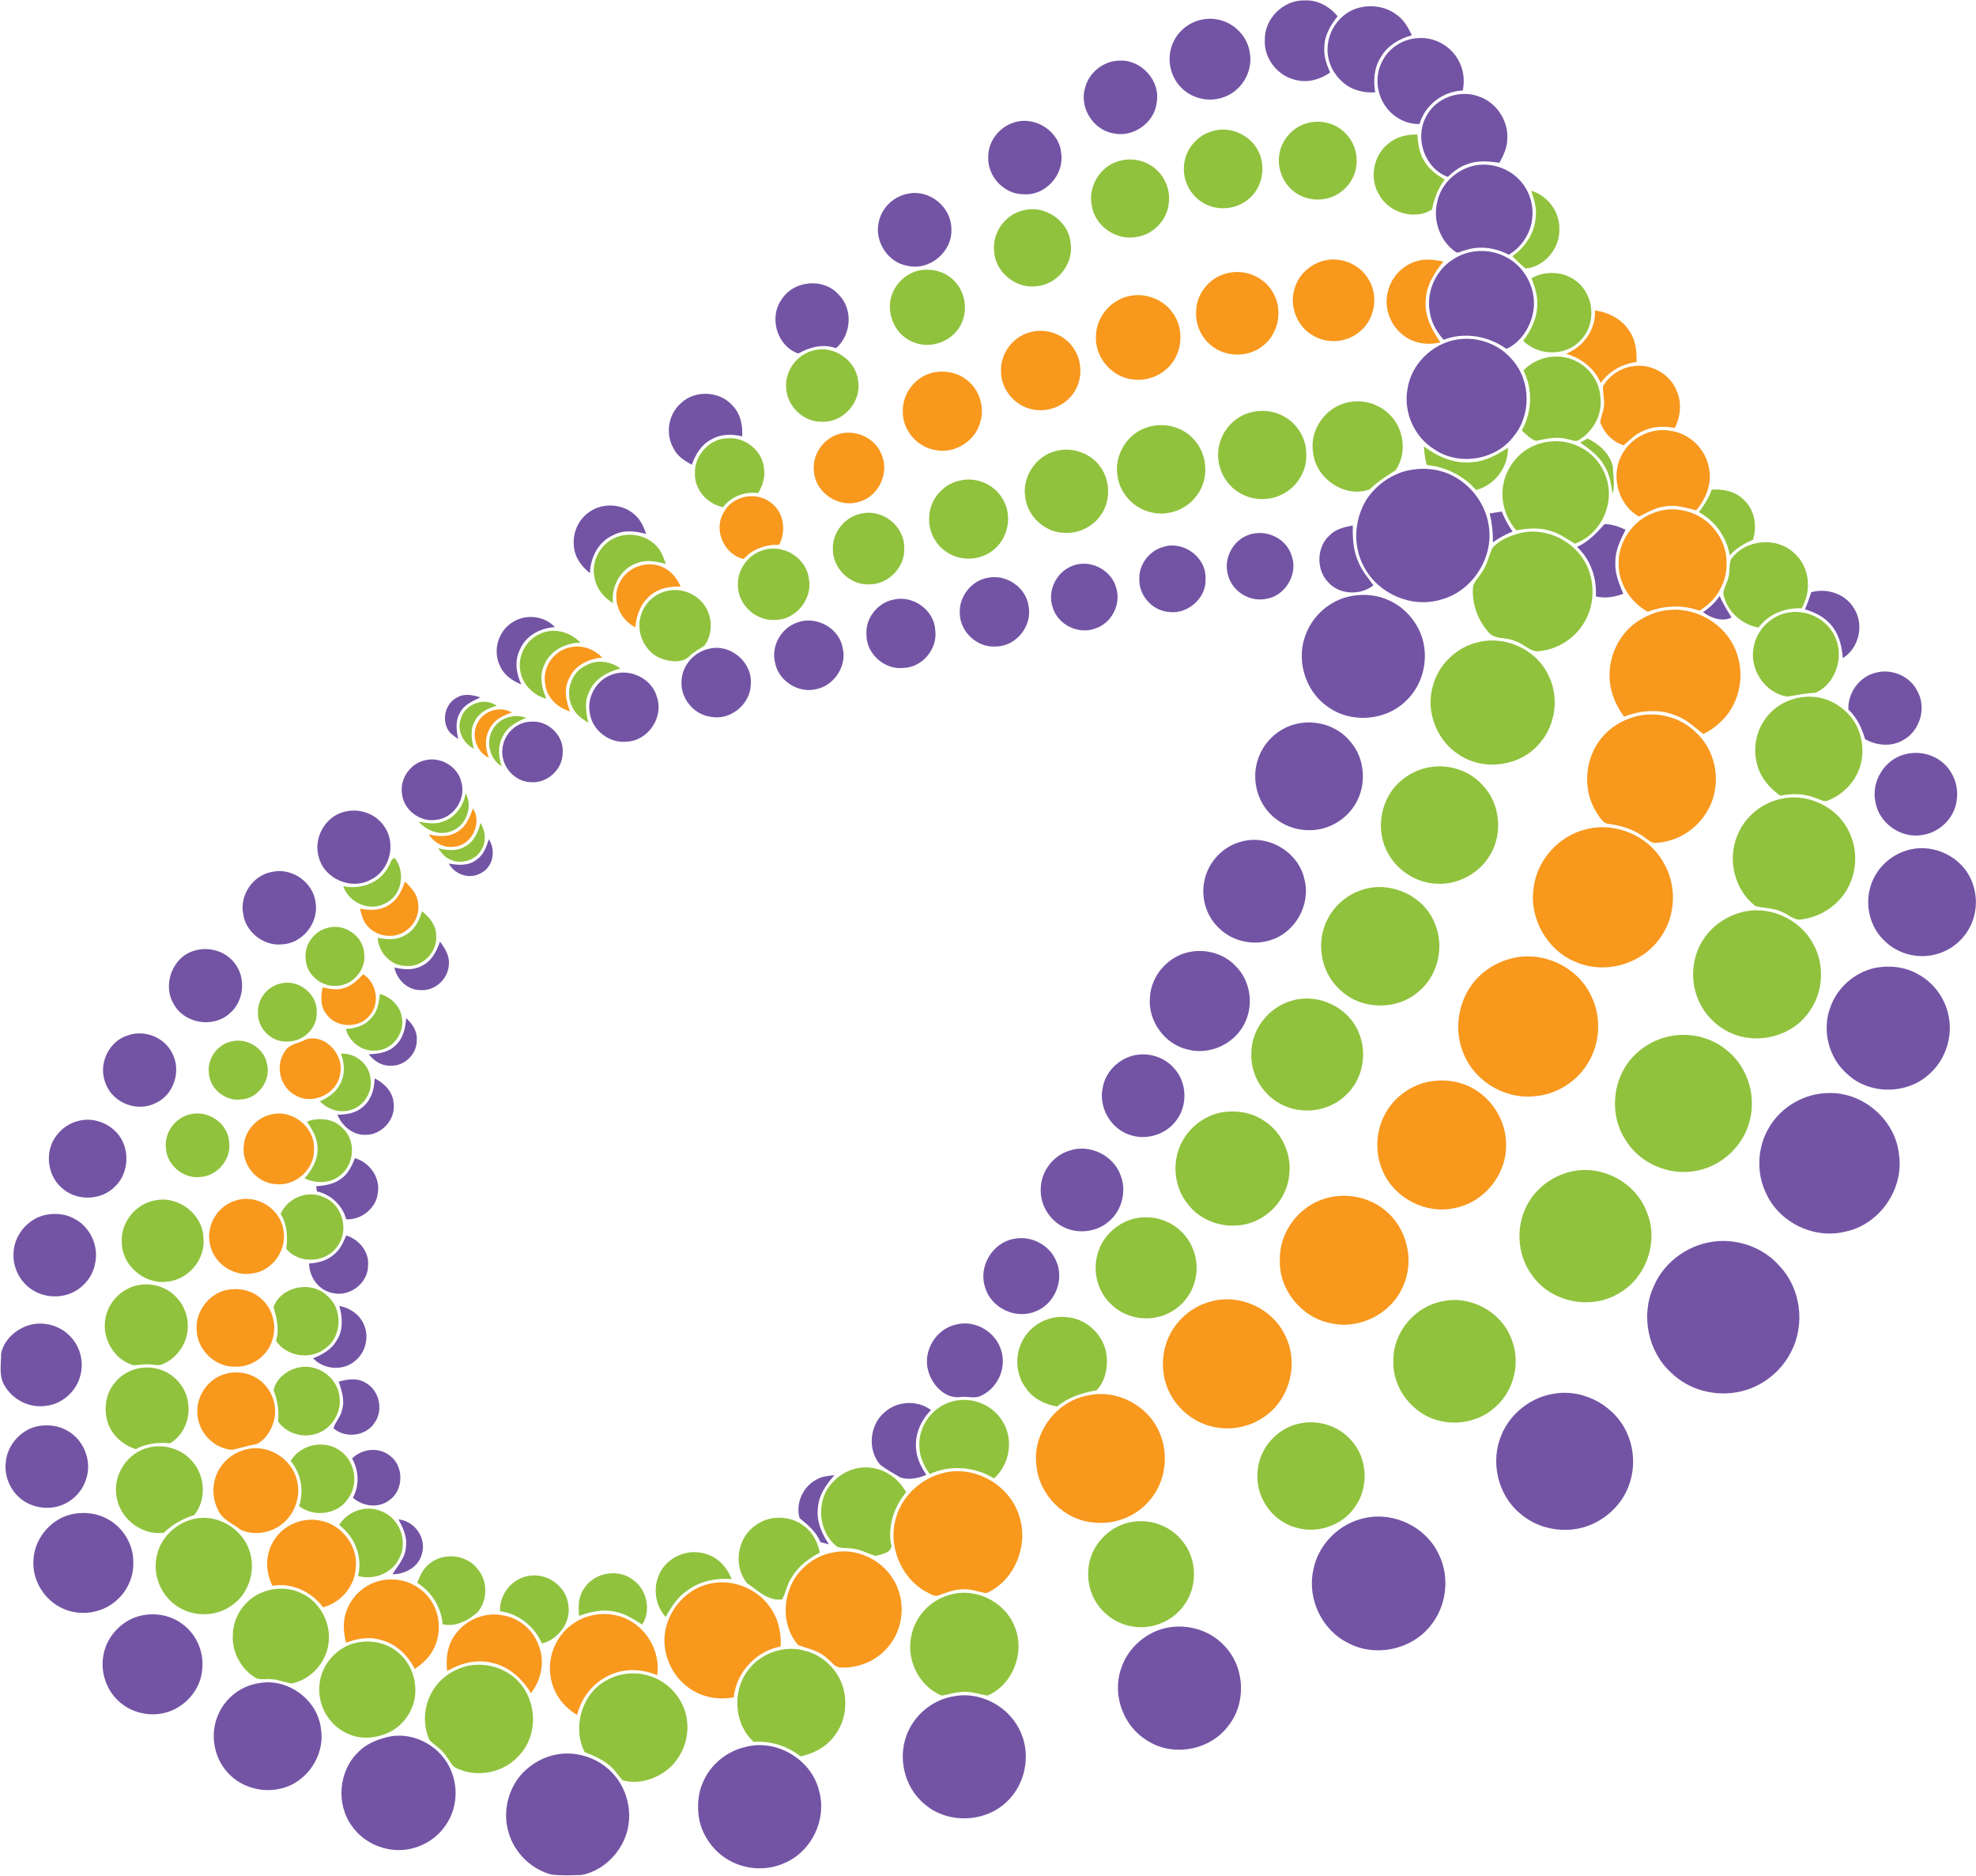<svg version="1.2" xmlns="http://www.w3.org/2000/svg" viewBox="0 0 1457 1383" width="1457" height="1383">
	<title>reneo-update-inline-rgb-registered-otl-grey-tp-svg</title>
	<style>
		.s0 { fill: #7354a4 } 
		.s1 { fill: #90c23d } 
		.s2 { fill: #f8981d } 
	</style>
	<g id="#7354a4ff">
		<path id="Layer" class="s0" d="m932.6 29.5c-0.4-15.6 13.7-29.7 29.4-29.2 9.5-0.5 18.4 4.5 24.3 11.7-5.1 6.4-9.6 13.9-9.8 22.3-0.6 6.7 1.6 13.2 4.3 19.1-7.2 5.2-16.4 7.8-25.2 5.6-13.3-2.8-23.7-15.7-23-29.5z"/>
		<path id="Layer" class="s0" d="m1001.3 5.9c9.5-2.7 20.5-1.2 28.4 4.9 5.4 3.7 8.6 9.4 11.3 15.2-9.1 2.5-17.8 7.5-22.7 15.9-5.1 7.7-5.8 17.3-4.3 26.2-8.7 0.5-17.7-1.7-24.2-7.8-7.7-6.7-12.1-17.2-10.7-27.5 1.3-12.3 10.3-23.5 22.2-26.9z"/>
		<path id="Layer" class="s0" d="m886.5 14.4c9.2-1.9 19.3 1 26.1 7.6 8.1 7.3 11.3 19.4 8.2 29.8-2.7 9.8-10.8 17.9-20.6 20.5-10.4 3-22.3-0.2-29.7-8.2-7.4-7.7-10-19.5-6.7-29.6 3.1-10.2 12.2-18.2 22.7-20.1z"/>
		<path id="Layer" class="s0" d="m1019.6 44.4c5-9.5 15.3-15.8 26-16.3 11.9-1 24 5.7 29.7 16.2 3.9 6.8 4.8 14.8 3.3 22.4-14.5 0.6-27.9 10.6-31.9 24.7-9.4 0.3-18.4-4.4-24.1-11.7-7.8-9.8-9.3-24.4-3-35.3z"/>
		<path id="Layer" class="s0" d="m825.1 44.7c16.2-1.1 30.7 14.7 27.8 30.8-1.5 15.1-17.8 26.4-32.5 22.7-14.6-2.8-24.5-18.9-20.4-33.2 2.7-11.3 13.4-20 25.1-20.3z"/>
		<path id="Layer" class="s0" d="m1051.5 86c6.8-13.5 24.1-20.1 38.3-15.1 13.2 4.1 22.5 17.8 21.6 31.6-0.1 6.3-2.8 12.1-5.8 17.5-7.8-1.1-16.1-1.9-23.6 1-5.6 1.8-10.3 5.5-14.5 9.4-17.1-6.4-24.6-28.5-16-44.4z"/>
		<path id="Layer" class="s0" d="m747.4 90.4c15.6-5.4 34.1 6.4 35.1 23 2.2 15.7-12 31.1-27.8 29.8-14.6 0.1-27-13.6-26-28.1 0.1-11.1 8.1-21.4 18.7-24.7z"/>
		<path id="Layer" class="s0" d="m1082.5 123.4c13.1-4.9 29-0.7 38.3 9.7 6.8 7.4 10.1 17.7 9 27.7-1 11.1-7.8 21.3-17.3 27-10.2-5.4-22.5-7-33.4-2.9-1.9 0.2-4.1 2.2-5.8 0.8-11.7-8-17.1-23.8-13.4-37.4 2.5-11.5 11.6-20.9 22.6-24.9z"/>
		<path id="Layer" class="s0" d="m670 142.7c15.7-3.1 31.6 10.2 31.5 26.2 0.9 16.5-15.9 30.8-32 27.1-15.1-2.2-25.4-18.8-21.3-33.4 2.5-10.2 11.5-18.3 21.8-19.9z"/>
		<path id="Layer" class="s0" d="m1071.3 191.3c11.1-7.5 26.2-8.3 38.2-2.3 15.3 7.2 24.4 25.4 20.8 42-2.3 10.9-9.2 21.5-19.5 26.2-13.4-9.5-30.9-12.7-46.4-6.7-5.2-6.1-9.4-13.3-10.3-21.4-2.3-14.5 4.7-30 17.2-37.8z"/>
		<path id="Layer" class="s0" d="m576.1 221.1c8.6-14.3 30.8-16.6 42-4.2 11.1 10.7 9.8 30-1.7 39.8-9.5-3.5-19.3-0.8-27.8 3.9-15.5-5.3-21.8-26.2-12.5-39.5z"/>
		<path id="Layer" class="s0" d="m1073.3 250.5c15-2.9 31.3 2.6 41.3 14.2 14.4 15.6 14.8 41.6 0.9 57.7-13.4 17.1-40.2 21.1-58 8.8-14.5-9-22.6-26.9-19.8-43.7 2.4-18.3 17.6-33.7 35.6-37z"/>
		<path id="Layer" class="s0" d="m502.1 297.2c10.2-9.8 28.2-9 37.7 1.4 6.1 6 8 14.8 7.4 23.1-7.6-1.9-16-1.8-22.9 2.4-7.3 3.7-11.5 11.1-14.2 18.5-5.3-2.9-10.7-6.3-13.4-11.9-6.3-10.7-4-25.4 5.4-33.5z"/>
		<path id="Layer" class="s0" d="m1038.2 346.8c10.2-2.2 21.2-1.5 30.8 2.9 16 7.2 27.6 23.2 29.1 40.7 2.2 22.7-13.4 45.7-35.5 51.6-21.6 6.6-46.5-4.2-56.9-24.2-8.4-15.3-7.2-34.8 1.9-49.6 7.1-10.6 18.1-18.6 30.6-21.4z"/>
		<path id="Layer" class="s0" d="m434.9 377.2c9.6-6.7 23.7-5.9 32.6 1.8 4.6 3.7 7.1 9.2 9 14.6-8-2.1-16.7-3.2-24.3 0.9-10.9 4.7-16.9 16.5-17.2 28-6.6-5.1-11.8-12.5-11.9-21-0.8-9.4 3.8-19.1 11.8-24.3z"/>
		<path id="Layer" class="s0" d="m1098.4 378.5q4.4-0.7 8.9-1.4c2.1 5.2 4.8 10.2 8 14.8-5.1 2-10 4.7-14.5 7.9 0.1-7.2-0.7-14.3-2.4-21.3z"/>
		<path id="Layer" class="s0" d="m1162.8 403.2c8.3-3.7 14.4-10.2 20.3-16.8 5.5-0.1 10.6 1.9 15.5 4.1-3.7 7.4-7.6 15.1-7.5 23.6-0.6 8.3 2.7 16.1 5.8 23.6-6.4 2.5-13.4 3.6-20.2 2 0.8-13.4-3.8-27.3-13.9-36.5z"/>
		<path id="Layer" class="s0" d="m980.4 394.6c4.5-4.6 10.9-6.1 17.1-7.2-0.2 9 0.2 18.3 4 26.6 2.5 6.6 7.2 11.8 11.2 17.5-9.4 7.5-24.7 7.1-33-1.9-9.4-9.2-9.1-26.2 0.7-35z"/>
		<path id="Layer" class="s0" d="m921.3 394.1c12.3-4.1 27.1 2.7 31 15.3 5.2 13.6-4.6 30.1-18.9 32.1-11.9 2.4-24.6-5.4-27.8-17.1-3.9-12.2 3.4-26.5 15.7-30.3z"/>
		<path id="Layer" class="s0" d="m857.7 403.2c14.9-4.9 32 7.8 31.2 23.5 0.8 14.6-13.9 26.9-28.1 24.3-11.7-1.4-21.2-12.4-20.7-24.2-0.4-10.7 7.3-20.8 17.6-23.6z"/>
		<path id="Layer" class="s0" d="m792 416.7c12.5-4.2 27.4 3.6 30.9 16.3 4.1 12.2-3.2 26.6-15.5 30.4-12.2 4.5-27.1-2.7-31-15.1-4.8-12.5 2.8-27.7 15.6-31.6z"/>
		<path id="Layer" class="s0" d="m728.5 425.9c13.7-2.8 28.4 7.4 30 21.4 2.6 14.5-9.5 29.3-24.3 29.3-13.6 1-26.3-10.7-26.5-24.4-0.8-12.3 8.6-24.3 20.8-26.3z"/>
		<path id="Layer" class="s0" d="m1335.5 436.6c11.7-3.3 25.4 1.2 31.6 12 7.6 11.9 3.7 29.1-8.3 36.6-0.7-9.5-3.2-19.2-10.1-26-4.8-5.1-11.3-8-17.8-10q2.6-6.2 4.6-12.6z"/>
		<path id="Layer" class="s0" d="m992.5 440.3c9.5-2.6 19.9-2.4 29.1 1.2 13.1 4.9 23.4 16.3 27.3 29.6 4.5 15.7 0.1 33.8-11.8 45.2-15.1 15.3-41.3 17.3-58.5 4.4-16.8-11.8-23.4-35.5-15.3-54.2 5.1-12.6 16.2-22.5 29.2-26.2z"/>
		<path id="Layer" class="s0" d="m1268 439.3c2.3 5.6 5.6 10.7 8.7 15.9-6.6 3.5-15.3 0.4-21-3.9 4.8-3.2 9.1-7.2 12.3-12z"/>
		<path id="Layer" class="s0" d="m659 442c14.2-3.4 29.9 7.8 30.6 22.5 1.9 13.8-9.5 27.5-23.4 27.9-13.9 1.6-27.5-10.4-27.3-24.5-1-12.1 8.3-23.7 20.1-25.9z"/>
		<path id="Layer" class="s0" d="m377.5 459c9.6-6.6 23.6-5.3 31.7 3.3-10.8 0.6-21.7 6.4-25.9 16.7-4.1 8.2-2.6 17.6 1.1 25.6-6.3-2.6-12.5-6.6-15.4-13-5.9-11-2.1-25.9 8.5-32.6z"/>
		<path id="Layer" class="s0" d="m587.6 459c13.8-5.4 31 3.7 33.7 18.4 3.5 13.6-6.4 28.4-20.1 30.8-13 2.8-27.2-6.4-29.7-19.6-3.1-12.1 4.3-25.5 16.1-29.6z"/>
		<path id="Layer" class="s0" d="m523.1 478.2c15.6-3.8 31.9 10.2 30.5 26.2-0.2 14.9-15.2 27-29.7 24-12.3-1.7-21.9-13.3-21.4-25.6 0-11.8 9.2-22.4 20.6-24.6z"/>
		<path id="Layer" class="s0" d="m1382.4 496.1c11.9-3.6 25.9 2.1 31.4 13.4 6.9 12.3 1.9 29.4-10.5 36.1-8.7 5.1-19.6 4.1-28.1-0.7-2.3-8.1-6-16-12.3-21.8-0.5-12.1 7.8-23.9 19.5-27z"/>
		<path id="Layer" class="s0" d="m451.8 497.1c13-4.5 29 3.2 32.6 16.8 5.1 14.6-6.3 32-21.9 32.8-13.1 1.7-26.2-8.5-27.7-21.6-2.1-11.8 5.5-24.4 17-28z"/>
		<path id="Layer" class="s0" d="m337.4 514c5.2-3 11.4-1.6 16.8 0.1-5.5 2.8-12 5.2-14.9 11.2-3.8 5.9-2.7 13.1-1.5 19.5-3-2.2-6.4-4.2-8-7.8-4-8.1-0.8-19.1 7.6-23z"/>
		<path id="Layer" class="s0" d="m391.8 532c12.4-1 24.1 10.4 23.1 22.9 0.1 12.4-11.7 23-24 21.7-12.3-0.6-22.1-12.8-20.4-24.9 1-10.7 10.5-19.7 21.3-19.7z"/>
		<path id="Layer" class="s0" d="m956.2 533.6c13.8-3.2 29.3 1.3 38.6 12.1 12.7 13.5 13.5 36 2.2 50.6-7.4 9.8-19.6 16-31.9 15.7-11.2 0.1-22.2-4.9-29.6-13.2-9-10-12.2-24.7-8.4-37.6 3.8-13.6 15.3-24.6 29.1-27.6z"/>
		<path id="Layer" class="s0" d="m1405.3 555.9c8.9-2.2 18.8-0.2 26.1 5.4 8.5 6.5 13 17.8 11.4 28.4-1.4 13.2-12.7 24.2-25.7 25.9-15.4 2.6-31.5-8.6-34.2-24.1-3.5-15.5 6.9-32.1 22.4-35.6z"/>
		<path id="Layer" class="s0" d="m312.8 560.6c11.7-3.3 25.1 4.4 27.5 16.5 3.3 12.3-6 26-18.8 27.3-11.7 1.9-24-7.3-25.1-19.3-1.7-10.7 5.8-21.9 16.4-24.5z"/>
		<path id="Layer" class="s0" d="m254.1 598.4c10.8-2.8 23 1.4 29.2 10.8 9.2 12.8 4.1 32.9-10.3 39.5-14.1 7.6-33.6-0.8-37.8-16.3-4.6-14.1 4.4-30.6 18.9-34z"/>
		<path id="Layer" class="s0" d="m360.4 618.7c5.4 8.1 3.3 20.4-5.7 24.9-8.2 4.9-19.3 1.3-23.8-7 6.9 1.3 14.7 1.8 20.4-2.8 5.2-3.4 7.4-9.5 9.1-15.1z"/>
		<path id="Layer" class="s0" d="m915.1 620.5c19.8-5.8 42.4 7.5 46.7 27.7 4.9 18.5-6.7 39.4-25.1 44.9-13.3 4.3-28.8 0.6-38.5-9.5-8.9-8.7-12.7-21.9-10.2-34 2.6-13.8 13.5-25.6 27.1-29.1z"/>
		<path id="Layer" class="s0" d="m1405.4 627.1c18-6 39.4 3.1 47.5 20.3 5.5 11.2 5.4 25.1-0.5 36.2-5.1 10-14.8 17.5-25.6 20.1-13.1 3.3-27.8-0.6-37.3-10.2-10.8-10-14.6-26.4-10.2-40.3 3.7-12.3 13.9-22.3 26.1-26.1z"/>
		<path id="Layer" class="s0" d="m200.4 642.8c14.7-3.5 30.7 7.6 32.3 22.7 2.5 14.9-9.8 30.2-25 30.7-13.4 1.3-26.7-9.2-28.4-22.6-2.7-13.8 7.3-28.4 21.1-30.8z"/>
		<path id="Layer" class="s0" d="m311 712c7.2-3.3 10.9-10.7 13.4-17.8 3.9 5 7.4 10.9 6.5 17.5-0.7 10.1-10.1 18.8-20.4 18.2-9.7 0.3-17.8-7.5-19.7-16.7 6.7 1.6 14 2.3 20.2-1.2z"/>
		<path id="Layer" class="s0" d="m143.2 700.9c10.5-3.4 23 0.2 29.7 9 8.8 10.9 7.1 28.5-3.8 37.4-12 10.7-33 7.3-40.8-6.8-8.9-14.1-1.2-35.1 14.9-39.6z"/>
		<path id="Layer" class="s0" d="m878.8 701.5c11.6-1.8 24.1 1.9 32.2 10.6 10.4 10.1 13.4 26.8 7.7 40.1-6.5 16.3-25.6 26-42.6 21.6-17.1-3.7-29.8-21-28.2-38.5 0.8-16.7 14.4-31.5 30.9-33.8z"/>
		<path id="Layer" class="s0" d="m1381.4 713.8c11.3-2.5 23.6-1.2 33.6 4.8 11.9 6.7 20.3 19.1 22.2 32.6 2.3 15.1-3.5 31.2-15.2 41.1-16.4 14.7-43.7 14.7-59.8-0.4-14-12-19.1-32.8-12.4-49.9 5.1-13.9 17.3-24.7 31.6-28.2z"/>
		<path id="Layer" class="s0" d="m299.5 750.6c4.7 4.2 8.4 9.9 7.8 16.5 0.1 9.9-8.9 18.8-18.8 18.5-6.7 0.5-12.7-3.3-16.6-8.4 7.1-0.2 14.7-1.4 19.9-6.7 5.5-5.1 7.2-12.7 7.7-19.9z"/>
		<path id="Layer" class="s0" d="m94.5 763.2c12.2-4.3 26.9 1.6 32.5 13.3 6.9 12.8 1.2 30.6-12.1 36.6-13.6 7.2-32.1-0.1-37.1-14.6-5.7-13.8 2.3-31.1 16.7-35.3z"/>
		<path id="Layer" class="s0" d="m842.3 777.3c9.1-0.2 18.2 3.8 24 10.9 8.7 10 9.4 25.9 1.8 36.7-7.3 11-22 16-34.5 11.9-14.4-4.2-23.8-20.4-20.5-35.1 2.4-13.6 15.3-24.4 29.2-24.4z"/>
		<path id="Layer" class="s0" d="m276.2 795c7.1 3.4 13.3 9.7 14 17.9 1.9 12.1-8.7 23.9-20.8 23.7-9.3 0.3-17.2-6.6-20.6-14.8 6.3-0.2 13.1-1 18.1-5.3 6.7-5 9.2-13.5 9.3-21.5z"/>
		<path id="Layer" class="s0" d="m1348.3 805.8c25.5-0.8 49.3 19.8 51.9 45.2 3.9 25.5-14.4 51.9-39.7 57-22.8 5.6-48.1-6.5-58-27.7-7.7-15.3-6.9-34.5 1.9-49.1 9-15.4 26.2-25.3 43.9-25.4z"/>
		<path id="Layer" class="s0" d="m56.8 826.6c13.6-4.2 29.5 3.5 34.5 16.9 4 10.6 1.7 23.5-6.6 31.3-9.7 9.9-26.8 10.8-37.6 2.2-11-8.1-14.2-24.4-7.8-36.3 3.7-6.7 10.1-12.1 17.5-14.1z"/>
		<path id="Layer" class="s0" d="m788.4 848.3c14.9-5.3 32.7 3.4 37.9 18.2 4.5 11.4 1.1 25.4-8.2 33.5-9.1 8.4-23.5 10.1-34.5 4.3-10.2-5.3-16.9-16.7-16.2-28.3 0.3-12.5 9.1-24.1 21-27.7z"/>
		<path id="Layer" class="s0" d="m261.7 853.8c10.9 3.1 18.8 14.3 16.9 25.7-1.3 11.3-12.1 19.9-23.3 19.4-2.8-10.3-11.2-18.3-21.6-20.6-0.1-1-0.5-2.9-0.6-3.8 6.7-0.5 13.7-1.6 19-6 4.9-3.6 7.4-9.2 9.6-14.7z"/>
		<path id="Layer" class="s0" d="m32.8 895.8c7.6-1.8 15.9-1 22.7 3 11.3 6.2 17.5 20.2 14.6 32.7-1.6 9.2-8 17.1-16.3 21.2-10.1 4.9-22.9 3.7-31.8-3.1-8-5.9-12.7-16.1-12-26 0.4-12.9 10.3-24.8 22.8-27.8z"/>
		<path id="Layer" class="s0" d="m255.3 910.8c9.5 2.9 17 12 16.1 22.2 0 12.8-13.3 23.1-25.7 20.3-10.4-1.7-17.7-11.5-17.8-21.9 6.7-0.3 13.5-2.2 18.6-6.8 4.4-3.5 6.6-8.8 8.8-13.8z"/>
		<path id="Layer" class="s0" d="m747.5 913.3c12.6-2.7 26.5 4.4 31.3 16.4 6.3 14-1.2 32-15.6 37.2-14.6 5.9-32.7-2.8-36.9-18.1-5-15.1 5.5-32.7 21.2-35.5z"/>
		<path id="Layer" class="s0" d="m1267.6 914.9c16.7-0.9 33.8 5.9 44.8 18.7 15.5 16.5 18.7 42.6 8.4 62.7-7.6 15.3-22.5 26.8-39.3 29.9-17.4 3.4-36.4-1.7-49.1-14.1-17.3-15.6-22.8-42.4-13.1-63.6 8-19.2 27.6-32.5 48.3-33.6z"/>
		<path id="Layer" class="s0" d="m250.2 962.7c8.2 1.6 15.8 6.9 18.6 15 3.5 9.3 0.2 20.4-7.8 26.2-8.8 6.9-22.5 5.6-30.2-2.6 7-2.7 13.9-6.6 17.6-13.4 4.9-7.5 4.1-16.9 1.8-25.2z"/>
		<path id="Layer" class="s0" d="m21.8 976.8c10.4-2.9 22.3 0.3 29.8 8.2 7.4 7.4 10.4 18.7 7.7 28.8-2.8 11.8-13.4 21.3-25.5 22.6-11.9 1.8-24.2-4.4-30.2-14.6-4.7-7.1-2.7-16-2.8-23.9 2.1-10.3 11.1-18.3 21-21.1z"/>
		<path id="Layer" class="s0" d="m704.8 976.5c14.3-3.9 30.2 5.7 33.7 20 3.5 12.5-3 26.7-14.7 32.2-4.6 2.7-10 0.6-14.9 1.1-11.8 2-21.7-8.7-24.5-19.3-4.1-14.5 5.7-30.8 20.4-34z"/>
		<path id="Layer" class="s0" d="m249.8 1018.5c6.6-1.8 14.1-2.9 20.1 1.1 10 5.7 12.9 20.2 6.2 29.4-6.4 9.8-21.5 11.6-30.2 3.9 1.3-4.9 5.7-8.7 6.4-14 2.1-6.8-0.5-13.8-2.5-20.4z"/>
		<path id="Layer" class="s0" d="m1146 1027.4c22.4-3.8 46.1 9.7 54.4 30.8 5.7 13.8 4.9 30.1-2.2 43.2-6.4 11.9-17.9 20.9-30.8 24.6-16 4.4-34.1 0.7-46.6-10.3-16.5-13.6-22.1-38.3-13.7-57.9 6.6-16 21.9-27.9 38.9-30.4z"/>
		<path id="Layer" class="s0" d="m652.4 1041c9.2-8.3 24.1-9 34.1-1.5-7.7 7.7-12.4 18.7-10.9 29.7 0.6 6.6 3.9 12.6 7.4 18.1-6.1 2.5-13.2 4.1-19.5 1.7-4.8-2.9-9.9-5.7-14.4-9.1-9.7-10.9-8-29.7 3.3-38.9z"/>
		<path id="Layer" class="s0" d="m29.7 1051.1c6.8-0.9 14 0 19.9 3.6 10.9 6 17 19 15 31.2-1.4 8.8-6.8 17-14.6 21.5-11.5 7-27.7 5-37.1-4.7-6.2-6.3-9.6-15.3-8.7-24.2 0.9-13.5 12-25.7 25.5-27.4z"/>
		<path id="Layer" class="s0" d="m259.6 1075.2c7.3-7.3 19.8-8.7 28-2 10.4 7.8 10.1 25.5-0.6 32.8-8 6.1-19.5 4.6-26.8-1.9 5-9.1 4.4-20-0.6-28.9z"/>
		<path id="Layer" class="s0" d="m602.3 1090.6c3.9-2.3 8.5-2.6 13-3.1-6 6.8-11.7 14.7-12.2 24.2-1.3 9.7 2.9 18.9 8.1 26.8q-3.1-0.8-6.2-1.6c-3.1-7.5-9.2-12.8-15.4-17.7-3.2-10.9 2.5-23.5 12.7-28.6z"/>
		<path id="Layer" class="s0" d="m54.9 1115.9c8-1.3 16.4-0.3 23.6 3.5 11.8 5.9 19.8 18.7 19.8 31.9 0.4 10.3-3.9 20.7-11.5 27.7-10.4 10.1-27.1 12.9-40.2 6.9-13.9-6-23.2-21.1-21.9-36.3 0.9-16.4 14-31.1 30.2-33.7z"/>
		<path id="Layer" class="s0" d="m1006.8 1119c21.3-4.6 44.8 6.9 54 26.7 8.6 17.2 5.8 39.1-6.7 53.6-14.2 17.2-40.5 22.4-60.1 11.9-19.3-9.5-30.2-32.5-25.7-53.5 3.4-19.1 19.4-35 38.5-38.7z"/>
		<path id="Layer" class="s0" d="m293.8 1120.1c11.9 1.1 20.9 13.8 17.3 25.4-2.4 9.6-12.2 15.1-21.7 15 3.9-6.3 9.5-12.2 9.9-20 1.1-7.4-2.1-14.2-5.5-20.4z"/>
		<path id="Layer" class="s0" d="m102.1 1191.5c10.7-3 22.8-1.3 31.9 5.4 10.7 7.4 16.6 20.9 15.1 33.8-1.1 15.3-13.2 28.6-27.9 32.1-12.8 3.1-27.1-1.1-35.9-10.9-7.5-8.2-11-19.9-9.2-30.8 2-13.8 12.7-25.8 26-29.6z"/>
		<path id="Layer" class="s0" d="m861.4 1199.8c15-2.7 31.3 2.3 41.6 13.7 15 15.6 16.2 42 2.6 58.9-13.4 18-40.8 23-59.6 10.8-17.8-10.6-26.2-33.9-19.3-53.3 5-15.4 18.9-27.3 34.7-30.1z"/>
		<path id="Layer" class="s0" d="m191 1240.8c21.3-4 43.6 12.5 45.7 34.1 3 19.3-10.5 39.2-29.5 43.6-14.7 3.7-31.4-1.5-40.9-13.6-9.3-11.5-11.4-28.3-5-41.7 5.3-11.9 16.8-20.5 29.7-22.4z"/>
		<path id="Layer" class="s0" d="m703.3 1250.5c20.4-4 42.2 8.4 49.8 27.7 6.9 16.5 2.7 37-10.2 49.5-15.8 15.9-43.7 17.2-60.8 2.6-16-12.8-21-36.7-12-54.9 6.2-13 18.9-22.6 33.2-24.9z"/>
		<path id="Layer" class="s0" d="m285.9 1280.5c19.3-4.6 40.3 7.4 47.1 25.8 5 12.7 3.6 27.9-4.3 39.1-6.5 9.9-17.5 16.5-29.2 18.1-15.1 2.1-31.2-4.7-39.9-17.2-12-16.1-10-40.7 4.5-54.6 5.8-6.1 13.8-9.3 21.8-11.2z"/>
		<path id="Layer" class="s0" d="m549.5 1287.9c23.2-6.3 49.3 9.4 54.6 32.9 5.5 20.4-5.4 43.5-24.7 52.2-11.6 5.6-25.6 5.7-37.4 0.6-13.6-5.7-23.9-18.6-26.6-33.1-1.4-9-0.8-18.4 3-26.8 5.5-12.9 17.5-22.7 31.1-25.8z"/>
		<path id="Layer" class="s0" d="m412.3 1293.1c14.5-2 29.8 3.5 39.6 14.3 12.3 13.2 15.7 33.9 7.7 50.2-5.8 12.1-17.2 22-30.6 24.6-7.3 0.3-14.7 0.5-22.1-0.2-15.1-3.8-27.6-16.1-31.9-31.1-5.2-17.2 0.9-37.3 15.3-48.3 6.3-5 14-8.4 22-9.5z"/>
	</g>
	<g id="#90c23dff">
		<path id="Layer" class="s1" d="m964.1 90.7c10-2.7 21.4 0.3 28.4 8 6.1 6.3 8.9 15.6 7.5 24.2-1.3 9.4-7.8 17.7-16.3 21.6-9.7 4.5-21.9 3.1-30.1-3.7-8-6.4-12.1-17.4-10.2-27.5 1.7-10.7 10.3-19.9 20.7-22.6z"/>
		<path id="Layer" class="s1" d="m894.3 96.6c14.3-4.3 30.8 4.5 35.2 18.9 3.3 10.6 0.4 22.9-7.9 30.4-9.2 8.7-24.2 10.1-34.9 3.4-9.4-5.7-14.9-16.9-13.6-27.9 1-11.6 9.9-21.9 21.2-24.8z"/>
		<path id="Layer" class="s1" d="m1023.8 105.8c5.8-5 13.7-6.8 21.3-6.6 0.5 7.1 1.5 14.4 5.6 20.3 3.4 5.7 8.9 9.5 14.5 12.9-4.9 6.5-7.7 14.1-9.3 22-12.7 8.2-31.8 2.5-39-10.8-7.4-12-4.3-29.2 6.9-37.8z"/>
		<path id="Layer" class="s1" d="m824.8 118.8c7.3-2.2 15.5-1.5 22.1 2.2 9.9 5.1 16 16.4 15 27.5-0.6 13.2-11.6 24.9-24.7 26.3-14.7 2.4-30.1-8.5-32.2-23.4-2.9-13.8 6.2-28.8 19.8-32.6z"/>
		<path id="Layer" class="s1" d="m1129 140.6c12.1 3.5 21.1 15.5 20.8 28.2 0.5 13.9-10.8 28.1-24.9 29.1-3.6-2.6-6.5-6-9.8-9 9.7-6.7 16.6-17.4 17.3-29.3 0.8-6.6-1.4-12.9-3.4-19z"/>
		<path id="Layer" class="s1" d="m753.7 155.3c16.3-5 34.8 7.6 35.8 24.6 2 15-10.1 29.8-25.1 31.1-15.4 2.1-30.8-10.5-31.4-26.2-1.3-13.1 7.9-26.3 20.7-29.5z"/>
		<path id="Layer" class="s1" d="m676.3 199.7c8.9-2.2 19-0.3 25.9 6 8.8 7.6 11.7 21 7.2 31.7-5.3 13.3-21.9 20.4-35.2 15.1-13.6-4.6-21.1-20.6-16.9-34.2 2.7-8.8 10.1-16.1 19-18.6z"/>
		<path id="Layer" class="s1" d="m1129.2 205.1c10.2-5.7 23.7-5.2 33 2.1 13.4 10.1 15.1 31.7 3.3 43.6-10.9 12.1-31.2 11.7-42.4 0.4 6-7.7 10.4-17 10.4-26.9 0.3-6.7-1.9-13.1-4.3-19.2z"/>
		<path id="Layer" class="s1" d="m600.4 258.2c14.7-3.7 31 7.7 32.4 22.9 2.4 15.3-11.2 30.6-26.7 29.8-13.5 0.4-25.8-11.3-26.4-24.8-1.2-12.8 8.2-25.2 20.7-27.9z"/>
		<path id="Layer" class="s1" d="m1123.3 273.1c8.6-9 22.1-12.5 34-8.8 12.8 3.8 22.5 16.1 22.8 29.5 1.3 12.1-5.4 24.1-15.6 30.4-2.9 2.1-6.4-0.3-9.5-0.6-7.4-2.1-15 0-22.4 1.4-4.2-1.3-7.3-4.8-10.5-7.7 7.5-13.5 8.3-30.3 1.2-44.2z"/>
		<path id="Layer" class="s1" d="m995.7 296.3c10.4-1.7 21.4 1.7 28.8 9.2 10.9 10.4 13.2 28.8 4.5 41.2-6.7 4.3-13.4 8.5-19.2 14.1-18.3 6.7-39.8-8.2-41.6-27.3-2.9-17.3 10.3-34.8 27.5-37.2z"/>
		<path id="Layer" class="s1" d="m921.5 304.2c8.4-2.4 17.9-1.5 25.6 3 9.8 5.5 16.3 16.6 16.1 27.9 0.4 11.3-5.9 22.4-15.6 28.1-10.5 6.6-24.9 6.2-35.1-0.8-10.4-6.8-16-20-13.9-32.2 1.8-12.1 11-22.7 22.9-26z"/>
		<path id="Layer" class="s1" d="m845.4 315.2c11.6-4 25.3-1.2 33.8 7.6 11.5 11.1 12.8 30.6 2.8 43.1-7.3 9.6-20.3 14.6-32.2 12-13.2-2.4-24.1-13.8-25.8-27.1-2.6-15 6.9-30.9 21.4-35.6z"/>
		<path id="Layer" class="s1" d="m512.4 349.2c-0.6-13.3 10.7-26 24.1-26.1 13.1-1.1 26.1 9.5 26.9 22.8 0.9 6.2-1.3 12.2-4.3 17.6-9.9-1.3-19.9 2.5-26 10.4-11.5-2.4-21-12.8-20.7-24.7z"/>
		<path id="Layer" class="s1" d="m1165.1 326.2q2.7-1.4 5.5-2.9c8.6 4.1 16.8 11.4 18.7 21.1 0.1 6.6 1.6 13.4-0.3 19.9-1.1-7.2-2-14.7-6-20.9-4.1-7.5-11.2-12.4-17.9-17.2z"/>
		<path id="Layer" class="s1" d="m1123.9 332.6c11.5-8.2 27.4-9.8 40.1-3.5 12.2 5.5 20.8 17.8 22.1 31 1.9 17.1-8.6 35-24.9 40.7-6.2-3.6-12-8.1-19.1-9.7-7.8-2.4-16.1-1.5-24-0.1-8.1-9.1-12-22-9.6-34 1.8-9.7 7.5-18.6 15.4-24.4z"/>
		<path id="Layer" class="s1" d="m1049.9 329.1c10.2 7.6 22.6 13.1 35.5 11.6 9.8-0.5 18.5-5.5 26.5-10.6 0.2 14.3-9.6 27.5-23.5 31.1-9.3-10.5-22.4-17.1-36.4-18.4-1.2-4.4-1.8-9.1-2.1-13.7z"/>
		<path id="Layer" class="s1" d="m778.9 332.4c11.3-2.9 24.1 1.2 31.4 10.4 7.9 9.6 9 24.1 2.7 34.9-5.6 9.7-16.9 15.9-28.2 15.1-14.3-0.2-27.1-12.1-28.8-26.2-2.6-15.1 8-30.8 22.9-34.2z"/>
		<path id="Layer" class="s1" d="m707.6 354.3c12.1-3 25.7 2.7 31.8 13.7 7.4 12.1 4 29.3-7.4 37.8-8.8 7-21.8 7.9-31.6 2.6-9.9-5.2-16.2-16.3-15.2-27.5 0.3-12.6 10.1-24 22.4-26.6z"/>
		<path id="Layer" class="s1" d="m1252.6 377.5c4-5 7.3-10.5 9.6-16.6 8.4-0.4 17.5 1.2 23.6 7.6 8.1 7.4 10 19.4 6.7 29.5-6.4 2.6-12.4 6.3-17.1 11.4-2.2-13.4-10.8-25.4-22.8-31.9z"/>
		<path id="Layer" class="s1" d="m635.2 378.6c15.1-3.6 31.3 8.8 31.5 24.4 1.3 14.5-11.3 27.9-25.8 27.8-14.2 0.7-27.1-12-26.8-26.2-0.3-12.3 9-23.8 21.1-26z"/>
		<path id="Layer" class="s1" d="m1120.8 393c19.6-4.8 41.4 6.3 49.6 24.7 5.6 12.7 5.2 28.2-1.8 40.3-6.6 12-19.2 20.4-32.8 21.9-7.3 1.6-12.2-5.7-19-7.4-6.3-3.1-15.3-0.6-19.8-7.1-7.9-9.2-12.2-21.8-10.7-33.9 1.8-4 5-7.1 7.2-10.9 3.3-5.1 4.3-11.2 6.9-16.6 5.2-6 12.9-9 20.4-11z"/>
		<path id="Layer" class="s1" d="m452.8 396.8c11.1-5.5 25.7-2.1 33.1 7.9 2.4 3.3 3.6 7.2 5.1 11-6.7-1.5-13.7-3.4-20.4-0.9-12.5 3.7-20.1 17.1-18.6 29.8-6.5-4-11.9-10.1-13.4-17.8-3.2-11.7 3.3-24.9 14.2-30z"/>
		<path id="Layer" class="s1" d="m1276.3 412.4c10.4-15 34.2-17.1 47.1-4.2 11.2 10.1 12.4 27.5 5.1 40.2-12.1-0.4-24.5 4.2-31.8 14.2-11.9-2-22.4-11-25.5-22.8-1.6-4.5 1.8-8.7 2.9-12.9 1.7-4.7 0.5-10 2.2-14.5z"/>
		<path id="Layer" class="s1" d="m562.6 405.6c14.6-4.9 31.9 5.4 33.8 20.9 3 15.1-9.7 30.7-25.2 30.5-14.7 0.9-28-12.4-27.1-27.1 0.2-11 8-21.1 18.5-24.3z"/>
		<path id="Layer" class="s1" d="m491.5 435.7c11.3-2.9 24.1 2.7 29.5 13.1 4.5 8.4 4.1 19.5-1.6 27.2-3.4 2.4-7.3 4.2-10.4 7.1-5.3 6-14.6 4.9-21.4 2.4-12.9-4.9-19.5-20.8-14.5-33.5 3-8.1 10.1-14.3 18.4-16.3z"/>
		<path id="Layer" class="s1" d="m1319.9 451.4c13.2-1.9 27.3 5.4 32.9 17.6 7.4 14.7 0.9 35.5-14.5 41.8-7 0.1-13.8 1.9-20.7 2.7-16.3-2.7-27.7-20-24.6-36.1 2.2-13.3 13.4-24.4 26.9-26z"/>
		<path id="Layer" class="s1" d="m398.3 467.2c10-4.7 22.3-1.4 29.7 6.6-11.1 0.1-22.7 5.9-26.8 16.7-3.8 8-1.7 16.9 1.7 24.6-9.5-2.4-17.5-10.4-19.2-20.1-2.3-11.2 4.1-23.4 14.6-27.8z"/>
		<path id="Layer" class="s1" d="m1090.4 473.3c19.7-4.7 42 5.4 50.9 23.7 8.6 16.1 6 37.2-6 50.9-13.9 16.8-40.2 20.7-58.5 9.1-17.1-10.1-25.9-32.2-20.3-51.3 4.2-16 17.8-28.9 33.9-32.4z"/>
		<path id="Layer" class="s1" d="m432.6 490.3c7.9-4.4 17.8-2.7 24.9 2.5-9.4 2.4-18.9 7.5-22.9 16.8-3.9 7.3-2.5 15.6-0.8 23.2-4.1-2.6-8.4-5.4-10.8-9.7-7.1-11-2.7-27.7 9.6-32.8z"/>
		<path id="Layer" class="s1" d="m1300.6 531.5c7.5-12 22-18.8 36-17.8 13.1 0.7 25.5 8.9 31.9 20.4 5.2 10 6.4 22.3 2.3 33-3.9 10.5-12.6 19-23 23-2.8 1.5-5.6-0.8-8.3-1.5-8.5-3.6-17.9-3.9-26.8-2-7.4-5.2-13.7-12.3-16.5-21-3.7-11.3-2.2-24.2 4.4-34.1z"/>
		<path id="Layer" class="s1" d="m339.7 530.1c2.8-10.9 17.3-16.6 26.6-9.8-6.5 1.8-13 4.9-16.1 11.2-3.8 6.3-2.5 13.8-0.8 20.5-7.7-4.1-12.7-13.2-9.7-21.9z"/>
		<path id="Layer" class="s1" d="m364.4 536.1c5.1-7.4 15.2-9.9 23.5-7-6.3 2.9-13 6.1-16.5 12.5-4.5 7-4.1 15.7-1.5 23.3-9.6-5.8-12.2-19.9-5.5-28.8z"/>
		<path id="Layer" class="s1" d="m1055.9 565.3c13.6-1.8 28 3.2 37.2 13.4 13 13.4 15.3 35.7 5.6 51.6-7.8 13.4-23.3 21.9-38.9 21.2-14.8-0.4-29-9.2-36.2-22.2-9.3-16.2-6.3-38.3 7-51.5 6.8-6.8 15.8-11.3 25.3-12.5z"/>
		<path id="Layer" class="s1" d="m343.4 584.8c5.8 10.8-0.4 25.5-12.3 28.5-8.3 2.5-16.8-1.4-22.4-7.5 5.8 0.9 11.8 2.1 17.5 0 9.3-2.8 15.6-11.6 17.2-21z"/>
		<path id="Layer" class="s1" d="m1313.5 588.9c20.1-4.6 42.5 6.6 50.5 25.6 7.3 15.9 4.3 36-7.7 48.8-7.1 7.8-17 13-27.4 14.4-5.7 1.4-9.9-3.5-14.8-5.3-6.1-3.1-13.1-2.8-19.6-4.4-15.5-11.6-20.9-34.1-13.6-51.8 5.4-13.9 18.1-24.4 32.6-27.3z"/>
		<path id="Layer" class="s1" d="m354.3 606.6c3.3 5.5 4.5 12.7 1.3 18.7-4 8.7-15.5 12.5-24 8.2-3.8-1.6-6.2-5-8.6-8.2 6.6 1.6 14 2.5 20.1-1.4 6.5-3.4 9.5-10.6 11.2-17.3z"/>
		<path id="Layer" class="s1" d="m286.6 638.5c1.5-1.9 1.6-5.5 4.4-6 8.3 10.4 5.4 27.8-7 33.5-11.6 6.3-26.8-0.5-30.9-12.7 12.8 2.7 27.6-2.5 33.5-14.8z"/>
		<path id="Layer" class="s1" d="m1006.7 655.3c20.2-5.4 43.3 5.6 51.1 25.1 7.5 17 2.7 38.6-11.7 50.5-16.3 14.5-43.6 13.7-58.8-2-13.7-12.8-17.1-34.6-8.5-51.1 5.5-11.1 16-19.4 27.9-22.5z"/>
		<path id="Layer" class="s1" d="m311.1 671.8c5.6 4.2 10.4 10.3 10.5 17.6 1.2 12.2-9.9 23.8-22.2 22.7-11.3 0-20.3-9.9-20.9-20.8 6.5 1.4 13.7 1.9 19.7-1.6 7.1-3.4 10.9-10.7 12.9-17.9z"/>
		<path id="Layer" class="s1" d="m1283.5 672.7c20.3-5.8 43.4 4.4 53.3 22.9 9 15.6 7.6 36.5-3.2 50.8-12.4 17.5-37.2 23.9-56.7 15.4-13.1-5.5-23.3-17.4-26.9-31.2-3.4-12.8-1.3-27 6-38.1 6.3-9.7 16.4-16.8 27.5-19.8z"/>
		<path id="Layer" class="s1" d="m241.7 684c12.6-3.6 26.7 6.5 26.9 19.7 1.2 11.9-9.3 23.4-21.4 23.1-10.9 0.4-21.4-8.7-21.8-19.8-1.3-10.4 6.2-20.7 16.3-23z"/>
		<path id="Layer" class="s1" d="m206.7 725.1c13.1-3.6 27.6 7.6 26.8 21.3 0.6 12.1-10.8 22.2-22.7 21.4-11.2 0.2-21.1-10.2-20.6-21.5-0.4-9.8 7-19.1 16.5-21.2z"/>
		<path id="Layer" class="s1" d="m273.7 750.5c4.7-4.7 5.8-11.4 6.4-17.8 7.8 2.3 14.7 8.5 16.1 16.8 2.6 11.1-5.8 23.5-17.3 24.8-10.6 1.8-21.3-5.4-23.9-15.8 6.9-0.3 14.1-2.4 18.7-8z"/>
		<path id="Layer" class="s1" d="m952.9 737.6c19.1-5.5 40.9 4.7 48.7 23 6.9 15.4 3.4 34.9-9 46.5-12.6 12.6-33.5 15.2-49 6.4-13.1-7.2-21.7-22-20.9-37.1-0.1-17.8 13.1-34.3 30.2-38.8z"/>
		<path id="Layer" class="s1" d="m1229.4 764.3c15.6-3.8 33.1 0.2 45.1 11 15 12.7 20.9 34.5 15 53.2-5.2 17.3-20.5 31.1-38.2 34.5-20.1 4.2-42.1-5.1-52.7-22.6-13-19.7-9.4-48.4 8.3-64.1 6.3-5.8 14.1-10 22.5-12z"/>
		<path id="Layer" class="s1" d="m170.4 767.8c11.5-3 24.4 4.8 26.5 16.6 3 12.1-6.6 25.6-19.2 26.1-11.6 1.6-23.2-8-23.7-19.7-1.2-10.4 6.2-20.7 16.4-23z"/>
		<path id="Layer" class="s1" d="m251.4 776.8c10.1-0.7 20.1 6.9 21.6 17.1 2.4 10.6-4.7 22.1-15.2 24.6-8 2.2-16.3-0.9-21.9-6.6 6-2.8 12-6.6 14.9-12.8 3.8-6.9 3.3-15.1 0.6-22.3z"/>
		<path id="Layer" class="s1" d="m901 820c10.4-1.7 21.5 0 30.4 5.8 13.2 8.1 20.9 24 19.3 39.3-1.2 19.2-17.2 36-36.3 38.1-14 1.8-28.9-3.5-37.8-14.6-11.7-13.4-13.1-34.4-3.6-49.3 6.1-10 16.5-17.2 28-19.3z"/>
		<path id="Layer" class="s1" d="m140.2 821.5c13.1-3.4 27.6 6.4 28.7 19.9 2.1 12.8-8.4 25.5-21.2 26.3-12.5 1.5-24.8-8.9-25.4-21.5-1.2-11.2 6.9-22.3 17.9-24.7z"/>
		<path id="Layer" class="s1" d="m226.3 826.8c8.7-3.1 19.5-2.4 26.1 4.7 10.1 8.8 9.2 26.2-1.1 34.6-7.3 6.5-18.2 6.6-26.7 2.6 5.4-6.3 10.1-14 9.5-22.6 0-7.2-4-13.5-7.8-19.3z"/>
		<path id="Layer" class="s1" d="m1156.9 864.1c23.1-6.4 49.4 7.2 57.5 29.8 8.8 21.3-0.5 48-20.5 59.4-20.5 12.7-50.1 6.9-64-12.9-11.9-15.6-12.7-38.5-2.2-55 6.5-10.5 17.3-18.2 29.2-21.3z"/>
		<path id="Layer" class="s1" d="m206.9 894.9c5.2-11.9 20.3-18 32.1-12.2 13.7 5.5 18.6 24.5 9.7 36.1-8.2 12.3-28.4 13.3-37.6 1.8 1.1-8.9 0.7-18.1-4.2-25.7z"/>
		<path id="Layer" class="s1" d="m115.1 884.8c16.8-3.2 34.4 10.5 34.9 27.7 1.8 15.9-11.4 31.3-27.3 32.4-16.6 1.9-33.1-12.4-32.9-29.3-0.9-14.7 10.7-28.7 25.3-30.8z"/>
		<path id="Layer" class="s1" d="m843.9 897.4c10.1-0.3 20.3 3.6 27.4 10.8 9.4 9.1 13.2 23.4 9.8 35.9-3.2 13.5-14.8 24.4-28.3 27-11.8 2.5-24.7-1-33.3-9.4-9.9-9-13.9-23.7-10.4-36.5 3.7-15.6 18.7-27.6 34.8-27.8z"/>
		<path id="Layer" class="s1" d="m99.1 948.1c10.6-3.2 22.9-0.2 30.5 7.8 6.9 6.8 10 16.9 8.5 26.4-1.6 10.5-9.1 19.9-19 23.7-2.6 0.9-5.3-0.1-8-0.1-4.1-0.6-8.3 0.5-12.5 0.6-13.8-3.7-23-18.7-21.1-32.7 1.2-11.9 10.2-22.4 21.6-25.7z"/>
		<path id="Layer" class="s1" d="m201.7 963.4c5.8-15.2 27.8-19.5 39.4-8.3 11.8 9.6 11.3 29.9-1 38.8-11 8.9-28.8 6.3-36.6-5.5 2.8-8.4 0.4-16.8-1.8-25z"/>
		<path id="Layer" class="s1" d="m1063.7 959.3c20.6-4.5 42.9 7.6 50.5 27.1 7.3 17.2 2.5 38.7-11.7 50.9-10.6 9.8-26.1 13.5-40.2 10.3-20.3-4.3-35.9-24.1-34.9-44.9-0.2-20.7 16.1-39.8 36.3-43.4z"/>
		<path id="Layer" class="s1" d="m754.8 986.8c6.3-10.8 19.2-17.3 31.7-15.8 13.7 0.9 25.8 11.7 28.9 25 2 10 0.3 21.3-6.8 28.9-10.5 1.9-20.9 5.1-29.2 12-9-1.5-17.8-6-23-13.6-7.8-10.4-8.4-25.4-1.6-36.5z"/>
		<path id="Layer" class="s1" d="m219.5 1008.3c13.9-3.7 29.3 6.8 30.8 21.2 1.9 12.1-6.3 24.8-18.3 27.8-9.7 2.7-21-0.9-26.9-9.3 0.7-8-0.4-15.8-3.4-23.2 1.9-8.3 9.7-14.7 17.8-16.5z"/>
		<path id="Layer" class="s1" d="m84.9 1019.1c7.2-9.1 20-13 31.2-10 12.3 2.9 22 14.2 22.8 26.9 1.1 10.8-4 22.4-13.5 28-8.7-0.9-17.5 0.1-25.3 4.3-9.4-3-17.6-10.2-20.7-19.7-3.1-9.9-1.5-21.6 5.5-29.5z"/>
		<path id="Layer" class="s1" d="m677.9 1066c-0.8-14.9 10-29.3 24.5-32.9 13.5-3.8 29 2.2 36.4 14 8.9 13.3 6 32.3-5.9 42.8-14.2-8.8-32.3-10.2-47.4-3.2-4.3-6.1-7.6-13.1-7.6-20.7z"/>
		<path id="Layer" class="s1" d="m957.8 1049.5c13.8-3.2 29.2 1.5 38.5 12.3 12.4 13.4 13.2 35.6 2.1 50.1-9.5 13-27.4 18.9-42.9 14.2-17.7-4.7-30.2-23.1-28.2-41.3 1-16.8 14.1-31.8 30.5-35.3z"/>
		<path id="Layer" class="s1" d="m214.3 1077c7.2-12.1 24.5-15.9 36.1-7.8 11.5 7.6 14.5 25 6 35.9-7.7 11.6-25.1 13.5-35.9 5.2 3.9-11.4 1.4-24.1-6.2-33.3z"/>
		<path id="Layer" class="s1" d="m110.3 1067c11.2-2.6 23.7 1.3 31.2 10 9.8 10.6 11 28.6 1.7 39.9-8.4 2.6-16 6.9-22.4 13-16.6 2.4-33.2-11-35-27.6-2.4-15.9 8.9-32.1 24.5-35.3z"/>
		<path id="Layer" class="s1" d="m614 1092.7c7.1-7.9 18.2-12.2 28.8-10.6 10.7 1.4 20.2 8.5 25.3 18-8.5 10.2-13.2 23.7-11.3 37 2.7 7-6.2 8.7-11.1 9.9-5.4-1.4-10.3-4.4-15.9-5.2-4.1-0.8-8.3-0.3-12.3-1.4-14.6-11.1-16.2-34.6-3.5-47.7z"/>
		<path id="Layer" class="s1" d="m250.1 1124.2c6.3-10.3 20.1-15.1 31.3-10 13.4 5.1 19.8 22.6 12.7 35.1-5.4 10.8-18.7 15.7-30.1 12.5 3.6-14.1-2.5-29-13.9-37.6z"/>
		<path id="Layer" class="s1" d="m148.4 1119c14.7-0.8 29.3 8.5 34.8 22.2 6.2 14.9 0.9 33.6-12.7 42.6-11.2 7.9-27.1 8.3-38.8 1-12.7-7.6-19.6-23.7-16-38.2 3.3-15 17.3-26.8 32.7-27.6z"/>
		<path id="Layer" class="s1" d="m557.2 1124.4c10.3-7.7 25.6-7.3 35.7 0.6 6.5 4.6 10 12.1 11.6 19.6-8.1 4.3-15.8 9.9-20.6 18-3.5 5-4.3 11.2-7.2 16.5-10.4 1.3-17.9-6.6-25.7-11.8-10.7-12.7-7.5-33.7 6.2-42.9z"/>
		<path id="Layer" class="s1" d="m833 1122.3c14.1-3.1 29.6 2.1 38.6 13.5 11.4 13.3 11.7 34.4 1 48.2-8.4 11.4-23.3 17.4-37.2 15.1-13.3-1.9-25.2-11.3-30.2-23.8-4-10-3.8-21.6 0.7-31.3 5.1-10.9 15.4-19.3 27.1-21.7z"/>
		<path id="Layer" class="s1" d="m487.6 1157.7c6.3-10.5 19.8-15.8 31.6-12.5 9.5 2.2 16.9 9.9 20.2 18.9-11.8-0.9-24 1.6-33.4 9-6.8 4.7-11.2 11.9-15.2 18.9-8.4-9.2-9.7-23.7-3.2-34.3z"/>
		<path id="Layer" class="s1" d="m318.4 1151.5c10.5-7.2 26.3-4.9 34 5.4 7.3 8.9 7.2 22.8-0.2 31.6-7.1 6.2-16.1 11.1-25.8 8.9-1.1-12.5-8.1-23.9-18.7-30.5 2.1-5.9 5.1-12 10.7-15.4z"/>
		<path id="Layer" class="s1" d="m430.9 1170.7c7.7-11.8 25.6-14.6 36.4-5.6 9.8 7.2 12.9 22.3 6.2 32.5-6.2-3.7-12.3-8.1-19.5-9.3-9.1-2.3-18.4-0.2-27 2.9-0.7-7-0.5-14.7 3.9-20.5z"/>
		<path id="Layer" class="s1" d="m390.2 1161.7c13.3-2.3 27.3 7.7 28.8 21.2 2.4 12.8-7.2 25.6-19.4 28.7-5.5-12.6-17.2-22-30.9-23.8-0.6-12.5 9-24.4 21.5-26.1z"/>
		<path id="Layer" class="s1" d="m197.1 1172.6c8.3-2.4 17.5-1.9 25.3 2 13.7 6.4 22 22.2 19.8 37.1-1.8 14.1-13.1 26.6-27.1 29.3-5.3-0.5-10.1-3.1-15.4-3.1-4-0.5-8.4 1-11.9-1.4-10.4-6.6-16.9-18.9-16.1-31.3 0.1-14.9 11-28.8 25.4-32.6z"/>
		<path id="Layer" class="s1" d="m700 1175.8c18.9-5.9 40.9 4.8 48.1 23.2 8 18.8-1.1 43-20 51-5.4-0.9-10.7-2.7-16.1-2.8-6-0.2-11.7 1.8-17.5 2.8-15.5-6.1-25.2-23.8-23.1-40.2 1.4-15.9 13.3-29.9 28.6-34z"/>
		<path id="Layer" class="s1" d="m263.8 1210.8c9.8-1.9 20.5 0.2 28.5 6.4 9.4 7 14.6 19 13.9 30.7-0.5 11.4-7.2 22.1-16.9 27.9-10.2 5.8-23.1 7.2-33.7 1.9-13.1-6-21.4-20.6-20.1-34.9 0.9-15.5 13.1-29.2 28.3-32z"/>
		<path id="Layer" class="s1" d="m553 1229.5c9.5-11.4 26-16.7 40.4-12.6 10.4 2.6 19.5 9.7 24.9 19.1 7.7 13.7 6.5 32-3.5 44.3-6 7.8-15 12.5-24.5 14.5-9.8-7.7-22.2-11.6-34.6-10.7-15.1-13.8-16-39.3-2.7-54.6z"/>
		<path id="Layer" class="s1" d="m344.3 1228.2c13.8-3.1 29.2 1.4 38.6 12.1 12.9 14.3 13.8 38 0.9 52.6-11.4 14.2-33.1 18.6-49 9.6-3.1-3.2-5-7.4-8-10.7-3-3.5-7.1-5.7-10.1-9.1-5.5-11.8-4.1-26.2 2.8-37 5.5-8.9 14.8-15 24.8-17.5z"/>
		<path id="Layer" class="s1" d="m446.9 1238.9c10.8-6.3 24.5-7 35.8-2 12.2 5.1 21.5 16.7 23.6 29.8 2.6 14.4-3.5 29.9-15.2 38.7-8.9 6.6-20.9 10.1-31.8 7.1-2.7-2.5-4.6-5.8-7.2-8.5-5.7-5.9-13.4-9.5-21-12.3-9.2-18.3-2.2-42.9 15.8-52.8z"/>
	</g>
	<g id="#f8981dff">
		<path id="Layer" class="s2" d="m976.9 192c11.7-2.7 24.9 2.5 31.4 12.7 8.3 11.8 6.1 29.5-4.8 39-9.2 8.6-24 10.3-34.9 3.9-11.9-6.3-18.1-21.5-14.2-34.4 2.8-10.6 11.9-18.9 22.5-21.2z"/>
		<path id="Layer" class="s2" d="m1045.8 192.2c6-1.6 12.4-0.6 18.5 0.6-7 8.5-13.1 18.5-13.1 29.9-0.6 11 4.8 20.9 10.9 29.7-9.5 2.3-20.2 0.8-27.8-5.6-9.5-7.4-14.1-20.5-10.9-32.1 2.6-10.9 11.5-19.9 22.4-22.5z"/>
		<path id="Layer" class="s2" d="m906.9 201c12.7-2.4 26.6 4.1 32.4 15.9 6.9 12.9 2.9 30.4-9.1 38.8-10.7 7.9-26.5 7.6-36.8-0.8-7.8-6-12.2-16-11.4-25.8 0.3-13.8 11.4-26 24.9-28.1z"/>
		<path id="Layer" class="s2" d="m831.2 218.6c12-3.3 25.8 1.4 33.1 11.5 9.9 12.8 7.5 33-5.3 42.9-8.2 6.8-20 8.8-30 5.3-12.5-4.3-21.5-17-20.9-30.2 0-13.6 10.1-26.2 23.1-29.5z"/>
		<path id="Layer" class="s2" d="m1176 228.9c10.4 1.3 20.5 6.7 25.9 15.9 4.3 6.5 5 14.5 4.8 22.1-10.5 1.3-20.2 6.7-26.4 15.4-4.6-10.8-14.4-18.3-25.6-21.5 12.8-5.1 22.1-17.8 21.3-31.9z"/>
		<path id="Layer" class="s2" d="m758.3 245.3c13-4.4 28.3 1.6 34.7 13.7 5.2 9.4 4.8 21.7-1.3 30.6-6.5 9.8-19.3 14.8-30.8 12.1-12.9-2.6-23.1-15.1-22.8-28.3-0.4-12.6 8.3-24.5 20.2-28.1z"/>
		<path id="Layer" class="s2" d="m1182 284.7c5.1-8.8 14.9-14.7 25-15 12.4-0.8 24.7 6.9 29.3 18.4 3.9 8.7 2.9 19-1.4 27.4-7.7-1.5-15.9-1.3-23.1 2.1-5.8 2.2-10 6.8-14.6 10.7-8-2.5-14.6-9.2-17.3-17.1 0.6-3.8 2.1-7.4 2.7-11.1 0.8-5.2-0.9-10.3-0.6-15.4z"/>
		<path id="Layer" class="s2" d="m685.6 275.3c9.5-2.9 20.7-1.1 28.3 5.6 8.5 7.2 12.2 19.6 8.9 30.3-3.6 13.9-18.8 23.5-33 20.6-13.4-2-24.4-14.7-24.1-28.4-0.5-12.4 8.1-24.3 19.9-28.1z"/>
		<path id="Layer" class="s2" d="m1196.6 334c7-12.2 22-19.2 35.8-16.3 14.2 2.2 25.9 14.2 27.9 28.4 1.9 10.9-2.6 21.9-9.6 30.1-7.6-1.8-15.4-4.4-23.3-2.8-6.9 0.8-12.8 4.5-18.9 7.4-15.9-8.9-21.4-31.3-11.9-46.8z"/>
		<path id="Layer" class="s2" d="m619.2 319.8c12.4-3.3 26.5 3.4 30.9 15.5 5.9 13.6-2.5 31.1-17 34.7-14.8 4.6-31.8-6.7-32.9-22.3-1.7-12.3 7-24.9 19-27.9z"/>
		<path id="Layer" class="s2" d="m533.6 377.8c6.4-12.5 24.4-15.9 35.1-7 9.4 7 11.1 20.7 5.8 30.8-9.7-0.2-19.6 2.9-26.1 10.5-14.5-3.2-22.6-21.5-14.8-34.3z"/>
		<path id="Layer" class="s2" d="m1219.8 377.9c14.6-5.7 32.5-1.1 42.9 10.6 6.7 7.3 10.7 17.2 10.4 27.2 0.2 14.1-8 27.6-20.1 34.5-12.3-4.5-25.8-3.9-38 0.8-12.2-6.7-20.9-19.7-21.5-33.7-1-17 10.2-33.9 26.3-39.4z"/>
		<path id="Layer" class="s2" d="m457 429.4c5.8-12.1 22.1-17.2 33.6-10.3 5.2 2.9 8.8 7.9 11.3 13.3-7.9-0.2-16.4 1.2-22.5 6.7-7 5.7-10.2 14.5-10.9 23.3-11.9-5.6-17.9-21.2-11.5-33z"/>
		<path id="Layer" class="s2" d="m1207 458.4c6.7-4.4 14.2-7.7 22.2-8.6 19.5-2.5 40 8.3 48.9 25.9 8.7 16.6 6.4 38.4-5.8 52.7-4.6 5.2-10.1 9.8-16.4 12.7-6.4-4.9-12.3-10.9-20.1-13.5-12.3-5.3-26.1-3.9-38.3 0.7-5.4-7.4-9.5-16-10.4-25.3-2-17 5.8-34.9 19.9-44.6z"/>
		<path id="Layer" class="s2" d="m402 504.2c-2.3-11.8 6-24.1 17.6-26.8 8.8-2.5 18.3 0.9 24.5 7.4-9.8 0.8-19.9 5.4-24.2 14.8-4.4 7.8-2.7 17 0.4 24.8-9.3-2.6-17.3-10.3-18.3-20.2z"/>
		<path id="Layer" class="s2" d="m352 533.2c4.2-9.1 16.7-13.2 25.4-7.9-5.8 2-11.9 4.6-15.2 10-4.9 6.8-4.7 15.8-1.8 23.3-9.2-4.4-13.1-16.4-8.4-25.4z"/>
		<path id="Layer" class="s2" d="m1209.3 527.4c14.7-2.6 30.6 1.9 41.2 12.6 11.8 10.7 16.9 27.8 13.8 43.4-3.6 20.5-22.3 37-43.1 37.9-3.5 0.7-6-2.3-8.6-4-7.6-5.8-16.9-8.6-26.2-9.9-4.6-0.3-6.8-5-9.2-8.4-11.1-17.6-8.6-42.2 5.7-57.3 6.9-7.4 16.4-12.3 26.4-14.3z"/>
		<path id="Layer" class="s2" d="m348.7 596c7.2 10.8-1.2 27.8-14.4 28.2-7.4 1-14.2-3.1-18.3-9.1 7.4 1.7 15.7 2.3 22.1-2.5 5.9-3.7 8.3-10.4 10.6-16.6z"/>
		<path id="Layer" class="s2" d="m1169.7 611.3c21.5-5.5 45.7 4.8 56.6 24.1 10.3 16.8 9.6 39.5-1.9 55.6-13.3 19.6-40.7 27.7-62.4 18.2-21.1-8.4-34.6-32.1-31.2-54.5 2.4-20.7 18.7-38.7 38.9-43.4z"/>
		<path id="Layer" class="s2" d="m288.5 665.9c5.4-3.8 7.9-10.1 10.2-16 3.5 3.7 7.5 7.4 8.9 12.6 2.6 8.2-0.4 17.7-7.3 22.9-8.6 7.3-23 5.5-29.9-3.4-2.9-3.4-3.9-8-5-12.2 7.8 1.7 16.7 1.4 23.1-3.9z"/>
		<path id="Layer" class="s2" d="m1116 706.2c22.2-5 46.7 6.5 56.8 27 8.3 15.9 7.3 36-2.3 51.1-8.4 13.6-23.5 22.8-39.5 23.9-21.4 2.1-43.2-10.9-51.5-30.7-9.2-20.5-3.2-46.5 14.3-60.6 6.4-5.2 14.1-9 22.2-10.7z"/>
		<path id="Layer" class="s2" d="m253.2 728.5c6-1.5 10.5-6 14.6-10.3 9.8 6.3 12.6 21 5 30.1-7.8 10.3-25.4 9.7-32.5-1.2-4.2-5.5-3.8-12.8-2.4-19.2 5 1 10.3 2.3 15.3 0.6z"/>
		<path id="Layer" class="s2" d="m225.8 766.2c14.3-4.3 28.5 12 24.9 25.9-2.3 14.5-20.4 22.8-33 15.3-11.1-5.9-15-21.5-7.9-31.9 3.1-6.1 10.6-6.2 16-9.3z"/>
		<path id="Layer" class="s2" d="m1052.5 797.6c10.2-2.1 21.1-1.2 30.5 3.2 16.6 7.6 27.9 25.4 27.5 43.7 0.2 21.8-16.6 42.2-38.1 46.1-20.9 4.7-43.8-7.1-52.6-26.7-6.1-13.4-5.6-29.6 1.4-42.5 6.3-12 18.1-20.8 31.3-23.8z"/>
		<path id="Layer" class="s2" d="m200.4 821.5c15.7-3.8 32.2 10 31.1 26.1 0.4 14.8-14.2 27.3-28.8 25.3-13.8-1.1-24.8-14.9-22.9-28.7 0.9-11 9.9-20.6 20.6-22.7z"/>
		<path id="Layer" class="s2" d="m978.3 883.2c14.4-3.9 30.6-0.9 42.3 8.5 16.8 13 22.8 37.6 13.8 56.8-8.6 20.1-32.2 32-53.5 26.9-21.5-4.2-38.2-25.1-37.2-47-0.4-20.7 14.8-40 34.6-45.2z"/>
		<path id="Layer" class="s2" d="m173.7 885.1c15.5-5.3 33.5 6.2 35.4 22.4 2.4 14.5-8.6 29.7-23.3 31.3-13.8 2.4-28.1-7.5-30.9-21.2-3.4-13.6 5.3-28.7 18.8-32.5z"/>
		<path id="Layer" class="s2" d="m166.9 951c7.9-1.6 16.6-0.4 23.2 4.4 9.9 6.7 14.4 20 11 31.4-3.1 12.4-15.5 21.5-28.2 20.7-14.4 0.2-27.4-12.4-27.9-26.8-1.1-13.5 8.7-26.8 21.9-29.7z"/>
		<path id="Layer" class="s2" d="m893.1 959.4c21-5.8 44.9 5.1 54.3 24.7 10.4 19.9 4.1 46.4-14 59.5-10.8 8.1-25 11.2-38.1 8.4-14.5-2.8-27.2-13.1-33.5-26.5-4.9-10.5-5.6-22.8-2.3-33.9 4.6-15.6 17.8-28.3 33.6-32.2z"/>
		<path id="Layer" class="s2" d="m165.6 1013c8-2.4 17-1.4 24.1 3.2 9.8 6.2 15.2 18.8 12.5 30.1-1.7 7.4-6 15-13.1 18.3-6 1-11.8 2.9-17.7 4.2-13.7-0.7-25.3-13-25.8-26.6-1.1-12.8 7.7-25.6 20-29.2z"/>
		<path id="Layer" class="s2" d="m801.4 1028.9c21.4-5.3 45 6.9 53.5 27.1 7.3 16.4 4.5 36.9-7.5 50.4-9.8 11.6-25.5 17.7-40.6 16-21.9-1.5-40.7-20.3-42.6-42.1-3.1-23.4 14.1-46.9 37.2-51.4z"/>
		<path id="Layer" class="s2" d="m181.5 1068.5c15.4-4.1 32.7 6.1 37.1 21.4 4.1 13-1.6 28.2-13.1 35.4-8.1 5.2-19.1 6.5-27.9 2.5-5.9-4.6-13.9-7.5-16.9-14.9-5.5-10.6-4.1-24.3 3.5-33.5 4.3-5.5 10.6-9.2 17.3-10.9z"/>
		<path id="Layer" class="s2" d="m695.4 1085.9c23.4-6.1 49.6 9.1 56.3 32.3 6.8 21.4-3.7 47.3-24.5 56.3-6-1-11.9-3.5-18.2-2.8-5.8 0.2-11.2 2.3-16.6 4.3-3.5 1.6-6.9-1.4-10-2.8-19.1-10.8-28.5-35.9-21-56.6 5.1-15.1 18.6-26.9 34-30.7z"/>
		<path id="Layer" class="s2" d="m201.8 1135.9c6.8-11.6 21.3-17.7 34.4-14.9 15.8 2.9 28.1 18.9 26.1 35-0.8 13.6-11.1 25.5-24.1 28.9-8.5-11.6-23-18.2-37.3-15.9-5.3-10.3-5.4-23.2 0.9-33.1z"/>
		<path id="Layer" class="s2" d="m614.8 1144.4c20-4 41.4 8.8 47.7 28.1 5.1 14.3 1.8 31.3-8.5 42.6-8.3 9.4-21 14.7-33.6 14.2-4.8 0.3-7.3-4.5-10.8-7-5.7-5.4-13.6-6.9-20.9-9.4-13.8-15.5-11.9-41.3 2.5-55.9 6.3-6.6 14.6-11.2 23.6-12.6z"/>
		<path id="Layer" class="s2" d="m255.8 1186.8c4.9-13.2 18.4-22.7 32.5-22.4 13-0.4 25.7 7.4 31.5 19 5.7 11 4.9 25-1.9 35.4-3 4.7-7.5 8.3-12 11.6-5.2-10.2-14-18.8-25.4-21.5-8.4-2.6-17.2-0.9-25.3 2.1-2.1-7.9-2.6-16.5 0.6-24.2z"/>
		<path id="Layer" class="s2" d="m520.4 1168.3c16.8-5.3 36.4 1.4 46.8 15.7 6.4 8.4 9.1 19.2 8.4 29.8-18.2 3.4-32.7 19.1-34.6 37.5-10.5 1.9-21.7 0.3-30.8-5.5-13.6-8.2-21.6-24.6-20.1-40.4 1.7-16.8 14-32.3 30.3-37.1z"/>
		<path id="Layer" class="s2" d="m421.6 1197.7c10.9-8.3 26.3-10.2 38.9-4.9 16.2 6.7 26.7 24.8 24.1 42.2-11.8-5.1-25.8-5.3-37.2 1-11.1 5.6-18.8 16.3-21.9 28.2-10.4-6-18.1-16.7-19.6-28.8-2.2-14.2 4.1-29.3 15.7-37.7z"/>
		<path id="Layer" class="s2" d="m335 1205.9c7.5-11.4 22.1-17.8 35.6-15.1 12.2 1.8 22.7 10.9 26.7 22.5 4.6 11.6 1.8 25.2-5.8 34.9-6.4-10.8-16.5-19.8-28.9-22.4-11.3-2.8-23.1 0.3-32.9 6.1-1-9 0-18.4 5.3-26z"/>
	</g>
</svg>